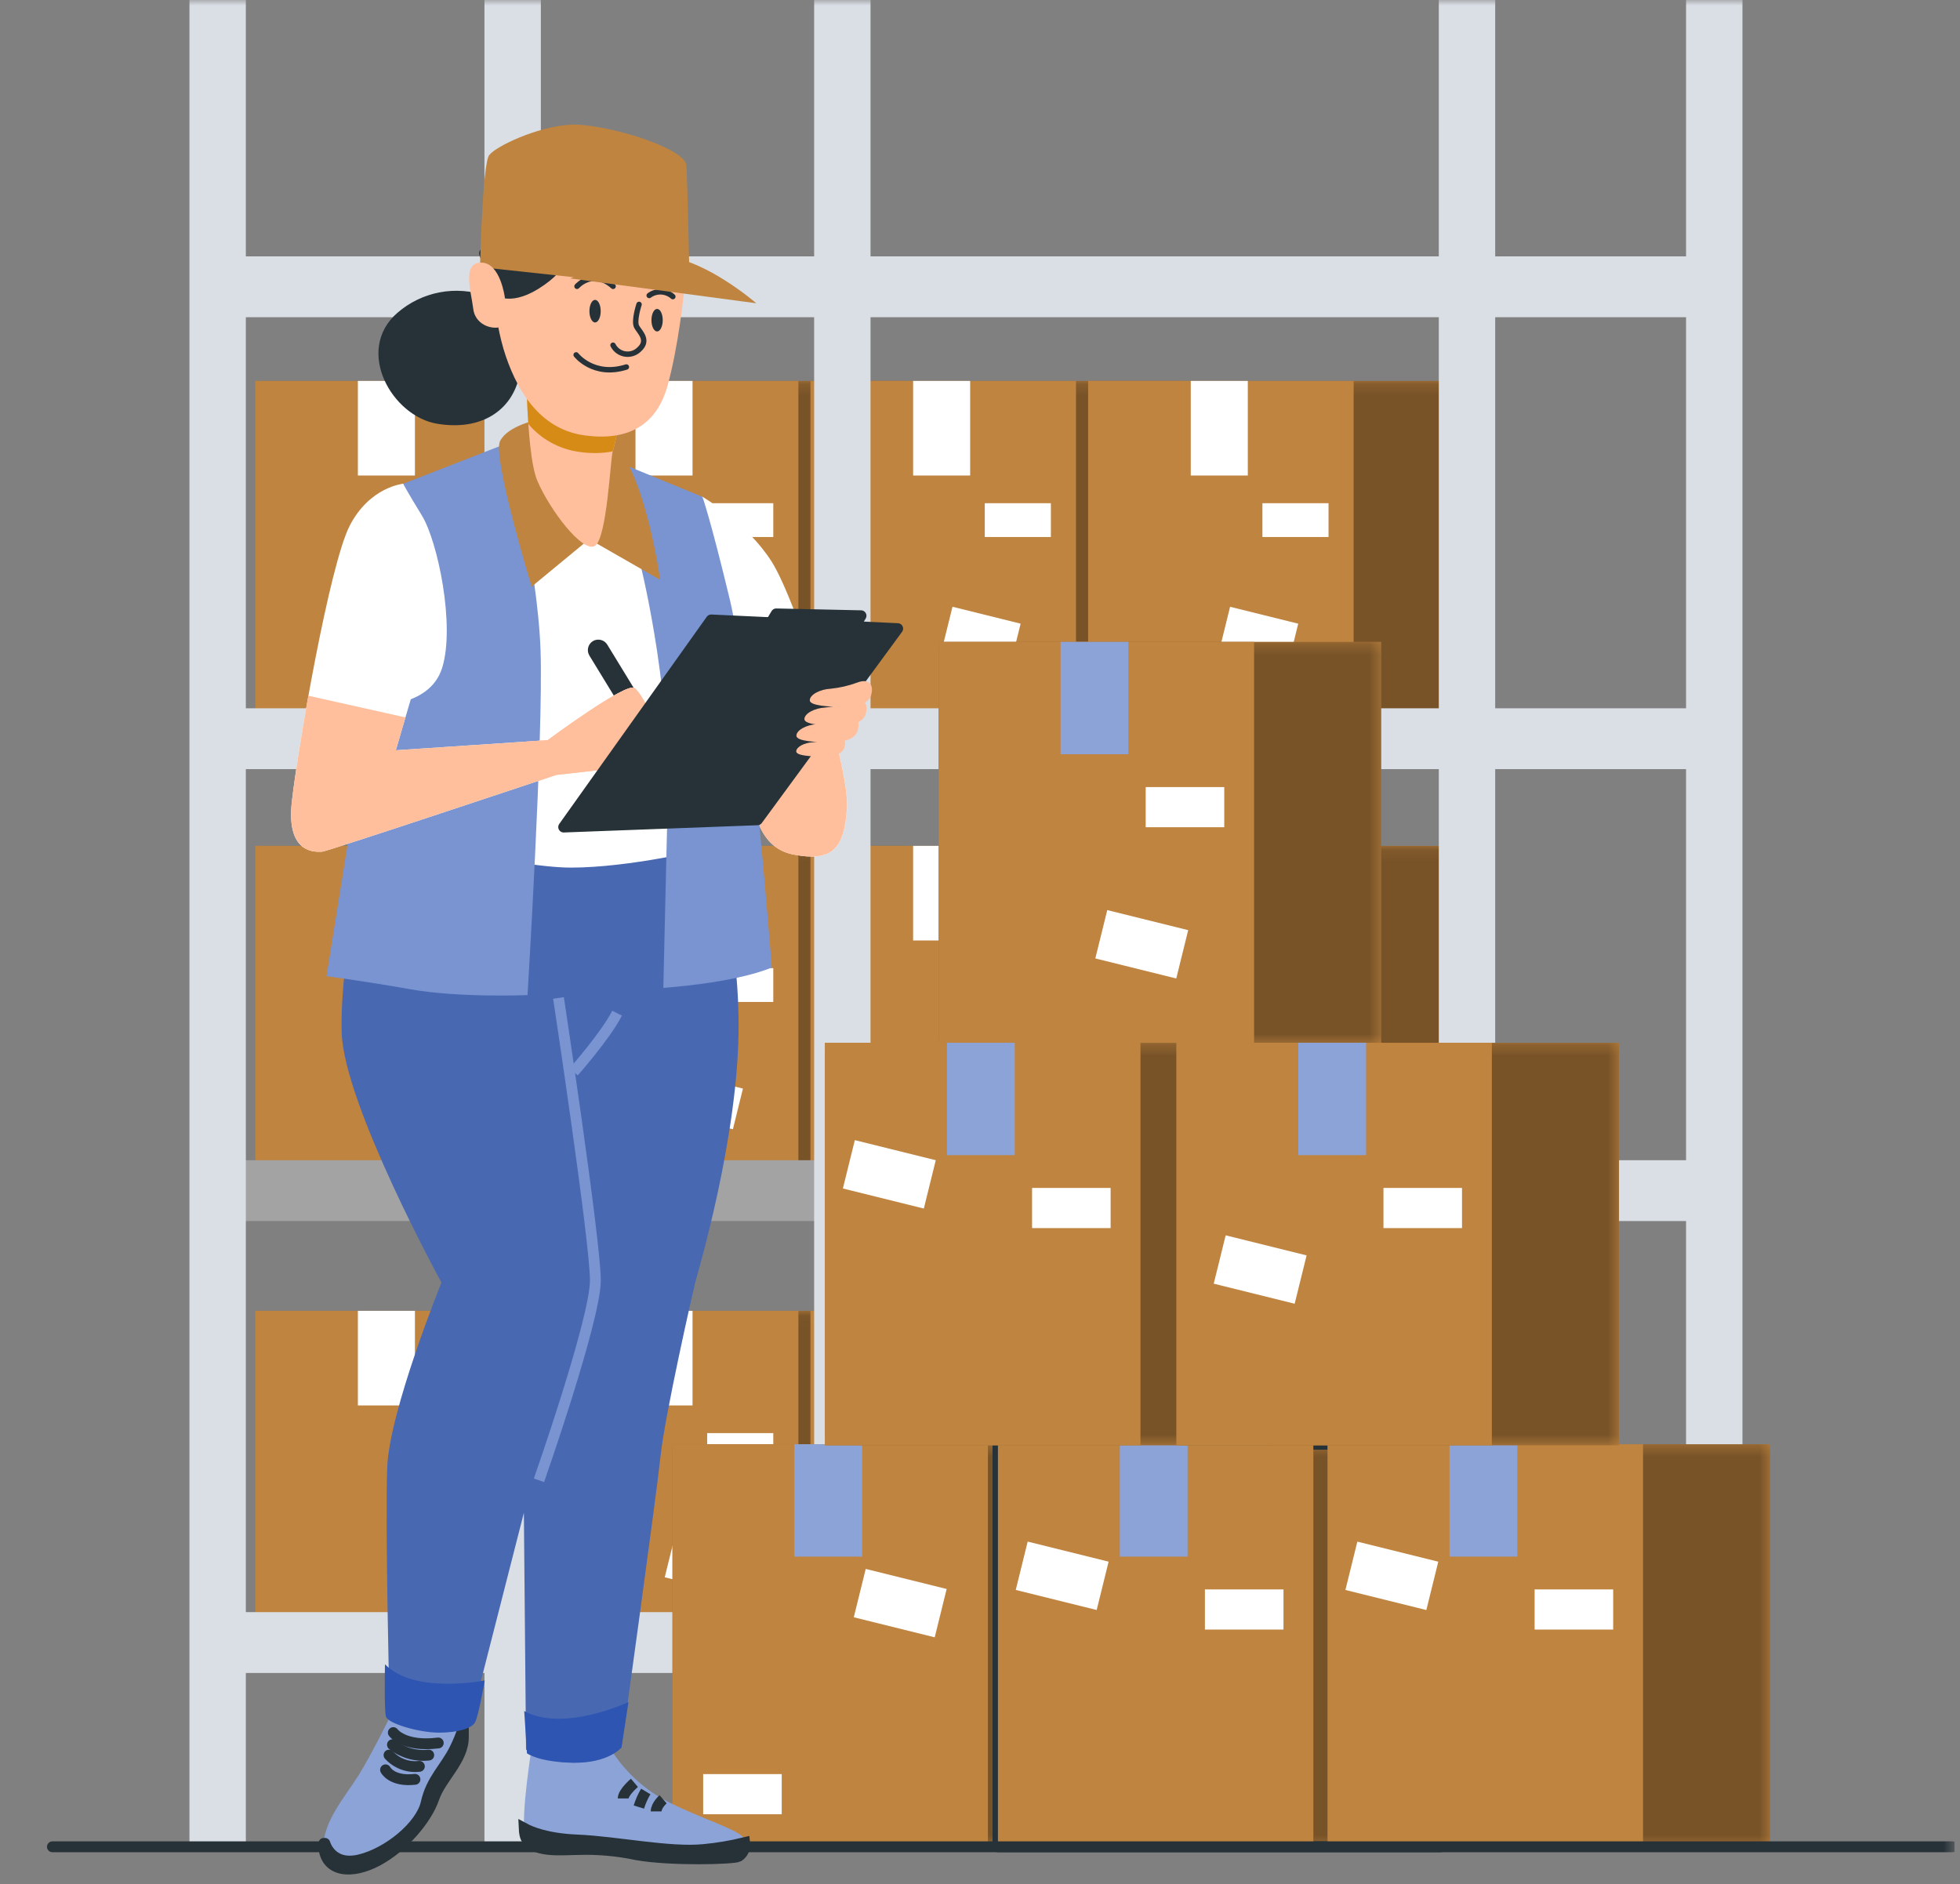 <?xml version="1.0" encoding="UTF-8"?> <svg xmlns="http://www.w3.org/2000/svg" width="181" height="174" viewBox="0 0 181 174" fill="none"><rect x="0" y="0" width="181" height="174" fill="#808080" stroke="none"/><g clip-path="url(#clip0_777_14063)"><mask id="mask0_777_14063" style="mask-type:luminance" maskUnits="userSpaceOnUse" x="0" y="0" width="181" height="174"><path d="M180.5 0H0.5V174H180.5V0Z" fill="white"></path></mask><g mask="url(#mask0_777_14063)"><path d="M57.977 35.176H23.574V66.471H57.977V35.176Z" fill="#BF8440"></path><mask id="mask1_777_14063" style="mask-type:luminance" maskUnits="userSpaceOnUse" x="23" y="35" width="35" height="32"><path d="M57.977 35.176H23.574V66.471H57.977V35.176Z" fill="white"></path></mask><g mask="url(#mask1_777_14063)"><path opacity="0.37" d="M57.977 35.176H23.574V66.471H57.977V35.176Z" fill="black"></path></g><path d="M48.091 35.176H23.574V66.471H48.091V35.176Z" fill="#BF8440"></path><path d="M38.317 35.176H33.049V43.911H38.317V35.176Z" fill="white"></path><path d="M45.771 46.468H39.666V49.59H45.771V46.468Z" fill="white"></path><path d="M42.973 57.587L36.682 56.027L35.754 59.782L42.046 61.342L42.973 57.587Z" fill="white"></path><path d="M83.616 35.176H49.213V66.471H83.616V35.176Z" fill="#BF8440"></path><mask id="mask2_777_14063" style="mask-type:luminance" maskUnits="userSpaceOnUse" x="49" y="35" width="35" height="32"><path d="M83.616 35.176H49.213V66.471H83.616V35.176Z" fill="white"></path></mask><g mask="url(#mask2_777_14063)"><path opacity="0.37" d="M83.616 35.176H49.213V66.471H83.616V35.176Z" fill="black"></path></g><path d="M73.729 35.176H49.213V66.471H73.729V35.176Z" fill="#BF8440"></path><path d="M63.953 35.176H58.685V43.911H63.953V35.176Z" fill="white"></path><path d="M71.41 46.468H65.305V49.59H71.41V46.468Z" fill="white"></path><path d="M68.614 57.589L62.322 56.029L61.395 59.784L67.686 61.344L68.614 57.589Z" fill="white"></path><path d="M109.253 35.176H74.85V66.471H109.253V35.176Z" fill="#BF8440"></path><mask id="mask3_777_14063" style="mask-type:luminance" maskUnits="userSpaceOnUse" x="74" y="35" width="36" height="32"><path d="M109.253 35.176H74.85V66.471H109.253V35.176Z" fill="white"></path></mask><g mask="url(#mask3_777_14063)"><path opacity="0.37" d="M109.253 35.176H74.85V66.471H109.253V35.176Z" fill="black"></path></g><path d="M99.366 35.176H74.85V66.471H99.366V35.176Z" fill="#BF8440"></path><path d="M89.592 35.176H84.324V43.911H89.592V35.176Z" fill="white"></path><path d="M97.046 46.468H90.941V49.59H97.046V46.468Z" fill="white"></path><path d="M94.251 57.591L87.959 56.031L87.031 59.786L93.323 61.346L94.251 57.591Z" fill="white"></path><path d="M134.891 35.176H100.488V66.471H134.891V35.176Z" fill="#BF8440"></path><mask id="mask4_777_14063" style="mask-type:luminance" maskUnits="userSpaceOnUse" x="100" y="35" width="35" height="32"><path d="M134.891 35.176H100.488V66.471H134.891V35.176Z" fill="white"></path></mask><g mask="url(#mask4_777_14063)"><path opacity="0.37" d="M134.891 35.176H100.488V66.471H134.891V35.176Z" fill="black"></path></g><path d="M125.004 35.176H100.488V66.471H125.004V35.176Z" fill="#BF8440"></path><path d="M115.231 35.176H109.963V43.911H115.231V35.176Z" fill="white"></path><path d="M122.685 46.468H116.58V49.59H122.685V46.468Z" fill="white"></path><path d="M119.887 57.593L113.595 56.033L112.668 59.788L118.96 61.348L119.887 57.593Z" fill="white"></path><path d="M57.977 78.111H23.574V109.407H57.977V78.111Z" fill="#BF8440"></path><mask id="mask5_777_14063" style="mask-type:luminance" maskUnits="userSpaceOnUse" x="23" y="78" width="35" height="32"><path d="M57.977 78.111H23.574V109.407H57.977V78.111Z" fill="white"></path></mask><g mask="url(#mask5_777_14063)"><path opacity="0.37" d="M57.977 78.111H23.574V109.407H57.977V78.111Z" fill="black"></path></g><path d="M48.091 78.111H23.574V109.407H48.091V78.111Z" fill="#BF8440"></path><path d="M38.317 78.111H33.049V86.847H38.317V78.111Z" fill="white"></path><path d="M45.771 89.403H39.666V92.525H45.771V89.403Z" fill="white"></path><path d="M42.973 100.523L36.682 98.963L35.754 102.718L42.046 104.278L42.973 100.523Z" fill="white"></path><path d="M83.616 78.111H49.213V109.407H83.616V78.111Z" fill="#BF8440"></path><mask id="mask6_777_14063" style="mask-type:luminance" maskUnits="userSpaceOnUse" x="49" y="78" width="35" height="32"><path d="M83.616 78.111H49.213V109.407H83.616V78.111Z" fill="white"></path></mask><g mask="url(#mask6_777_14063)"><path opacity="0.37" d="M83.616 78.111H49.213V109.407H83.616V78.111Z" fill="black"></path></g><path d="M73.729 78.111H49.213V109.407H73.729V78.111Z" fill="#BF8440"></path><path d="M63.953 78.111H58.685V86.847H63.953V78.111Z" fill="white"></path><path d="M71.41 89.403H65.305V92.525H71.41V89.403Z" fill="white"></path><path d="M68.608 100.524L62.316 98.964L61.389 102.719L67.681 104.279L68.608 100.524Z" fill="white"></path><path d="M109.253 78.111H74.85V109.407H109.253V78.111Z" fill="#BF8440"></path><mask id="mask7_777_14063" style="mask-type:luminance" maskUnits="userSpaceOnUse" x="74" y="78" width="36" height="32"><path d="M109.253 78.111H74.85V109.407H109.253V78.111Z" fill="white"></path></mask><g mask="url(#mask7_777_14063)"><path opacity="0.37" d="M109.253 78.111H74.85V109.407H109.253V78.111Z" fill="black"></path></g><path d="M99.366 78.111H74.85V109.407H99.366V78.111Z" fill="#BF8440"></path><path d="M89.592 78.111H84.324V86.847H89.592V78.111Z" fill="white"></path><path d="M97.046 89.403H90.941V92.525H97.046V89.403Z" fill="white"></path><path d="M94.249 100.526L87.957 98.966L87.029 102.721L93.321 104.281L94.249 100.526Z" fill="white"></path><path d="M134.891 78.111H100.488V109.407H134.891V78.111Z" fill="#BF8440"></path><mask id="mask8_777_14063" style="mask-type:luminance" maskUnits="userSpaceOnUse" x="100" y="78" width="35" height="32"><path d="M134.891 78.111H100.488V109.407H134.891V78.111Z" fill="white"></path></mask><g mask="url(#mask8_777_14063)"><path opacity="0.37" d="M134.891 78.111H100.488V109.407H134.891V78.111Z" fill="black"></path></g><path d="M125.004 78.111H100.488V109.407H125.004V78.111Z" fill="#BF8440"></path><path d="M115.231 78.111H109.963V86.847H115.231V78.111Z" fill="white"></path><path d="M122.685 89.403H116.58V92.525H122.685V89.403Z" fill="white"></path><path d="M119.886 100.528L113.594 98.968L112.666 102.723L118.958 104.283L119.886 100.528Z" fill="white"></path><path d="M57.977 121.048H23.574V152.343H57.977V121.048Z" fill="#BF8440"></path><mask id="mask9_777_14063" style="mask-type:luminance" maskUnits="userSpaceOnUse" x="23" y="121" width="35" height="32"><path d="M57.977 121.048H23.574V152.343H57.977V121.048Z" fill="white"></path></mask><g mask="url(#mask9_777_14063)"><path opacity="0.37" d="M57.977 121.048H23.574V152.343H57.977V121.048Z" fill="black"></path></g><path d="M48.091 121.048H23.574V152.343H48.091V121.048Z" fill="#BF8440"></path><path d="M38.317 121.048H33.049V129.784H38.317V121.048Z" fill="white"></path><path d="M45.771 132.34H39.666V135.462H45.771V132.34Z" fill="white"></path><path d="M42.972 143.457L36.68 141.897L35.752 145.652L42.044 147.212L42.972 143.457Z" fill="white"></path><path d="M83.616 121.048H49.213V152.343H83.616V121.048Z" fill="#BF8440"></path><mask id="mask10_777_14063" style="mask-type:luminance" maskUnits="userSpaceOnUse" x="49" y="121" width="35" height="32"><path d="M83.616 121.048H49.213V152.343H83.616V121.048Z" fill="white"></path></mask><g mask="url(#mask10_777_14063)"><path opacity="0.37" d="M83.616 121.048H49.213V152.343H83.616V121.048Z" fill="black"></path></g><path d="M73.729 121.048H49.213V152.343H73.729V121.048Z" fill="#BF8440"></path><path d="M63.953 121.048H58.685V129.784H63.953V121.048Z" fill="white"></path><path d="M71.41 132.34H65.305V135.462H71.41V132.34Z" fill="white"></path><path d="M68.606 143.459L62.314 141.899L61.387 145.654L67.678 147.214L68.606 143.459Z" fill="white"></path><path d="M109.253 121.048H74.85V152.343H109.253V121.048Z" fill="#BF8440"></path><mask id="mask11_777_14063" style="mask-type:luminance" maskUnits="userSpaceOnUse" x="74" y="121" width="36" height="32"><path d="M109.253 121.048H74.85V152.343H109.253V121.048Z" fill="white"></path></mask><g mask="url(#mask11_777_14063)"><path opacity="0.37" d="M109.253 121.048H74.85V152.343H109.253V121.048Z" fill="black"></path></g><path d="M99.366 121.048H74.85V152.343H99.366V121.048Z" fill="#BF8440"></path><path d="M89.592 121.048H84.324V129.784H89.592V121.048Z" fill="white"></path><path d="M97.046 132.34H90.941V135.462H97.046V132.34Z" fill="white"></path><path d="M94.243 143.461L87.951 141.901L87.023 145.656L93.315 147.216L94.243 143.461Z" fill="white"></path><path d="M134.891 121.048H100.488V152.343H134.891V121.048Z" fill="#BF8440"></path><mask id="mask12_777_14063" style="mask-type:luminance" maskUnits="userSpaceOnUse" x="100" y="121" width="35" height="32"><path d="M134.891 121.048H100.488V152.343H134.891V121.048Z" fill="white"></path></mask><g mask="url(#mask12_777_14063)"><path opacity="0.37" d="M134.891 121.048H100.488V152.343H134.891V121.048Z" fill="black"></path></g><path d="M125.004 121.048H100.488V152.343H125.004V121.048Z" fill="#BF8440"></path><path d="M115.231 121.048H109.963V129.784H115.231V121.048Z" fill="white"></path><path d="M122.685 132.34H116.58V135.462H122.685V132.34Z" fill="white"></path><path d="M119.884 143.463L113.592 141.903L112.664 145.658L118.956 147.218L119.884 143.463Z" fill="white"></path><path d="M138.076 23.675H17.896V29.293H138.076V23.675Z" fill="#DADEE5"></path><path d="M138.076 65.407H17.896V71.025H138.076V65.407Z" fill="#DADEE5"></path><path d="M138.076 107.14H17.896V112.757H138.076V107.14Z" fill="#A3A3A3"></path><path d="M138.076 148.872H17.896V154.49H138.076V148.872Z" fill="#DADEE5"></path><path d="M160.911 0H155.703V170.541H160.911V0Z" fill="#DADEE5"></path><path d="M49.946 0H44.738V170.541H49.946V0Z" fill="#DADEE5"></path><path d="M159.707 23.675H135.271V29.293H159.707V23.675Z" fill="#DADEE5"></path><path d="M159.707 65.407H135.271V71.025H159.707V65.407Z" fill="#DADEE5"></path><path d="M159.707 107.14H135.271V112.757H159.707V107.14Z" fill="#DADEE5"></path><path d="M159.707 148.872H135.271V154.49H159.707V148.872Z" fill="#757575"></path><path d="M22.704 0H17.496V170.541H22.704V0Z" fill="#DADEE5"></path><path d="M80.391 0H75.184V170.541H80.391V0Z" fill="#DADEE5"></path><path d="M138.077 0H132.869V170.541H138.077V0Z" fill="#DADEE5"></path><path d="M127.552 59.273H86.684V96.446H127.552V59.273Z" fill="#BF8440"></path><mask id="mask13_777_14063" style="mask-type:luminance" maskUnits="userSpaceOnUse" x="86" y="59" width="42" height="38"><path d="M127.552 59.273H86.684V96.446H127.552V59.273Z" fill="white"></path></mask><g mask="url(#mask13_777_14063)"><path opacity="0.37" d="M127.552 59.273H86.684V96.446H127.552V59.273Z" fill="black"></path></g><path d="M115.811 59.273H86.684V96.446H115.811V59.273Z" fill="#BF8440"></path><path d="M104.198 59.273H97.941V69.649H104.198V59.273Z" fill="#8CA3D8"></path><path d="M113.056 72.683H105.801V76.39H113.056V72.683Z" fill="white"></path><path d="M109.726 85.895L102.252 84.042L101.15 88.506L108.624 90.359L109.726 85.895Z" fill="white"></path><path d="M102.973 133.367H62.103V170.541H102.973V133.367Z" fill="#BF8440"></path><mask id="mask14_777_14063" style="mask-type:luminance" maskUnits="userSpaceOnUse" x="62" y="133" width="41" height="38"><path d="M102.973 133.367H62.103V170.541H102.973V133.367Z" fill="white"></path></mask><g mask="url(#mask14_777_14063)"><path opacity="0.37" d="M102.973 133.367H62.103V170.541H102.973V133.367Z" fill="black"></path></g><path d="M91.231 133.367H62.103V170.541H91.231V133.367Z" fill="#BF8440"></path><path d="M79.617 133.367H73.359V143.744H79.617V133.367Z" fill="#8CA3D8"></path><path d="M72.19 163.828H64.936V167.536H72.19V163.828Z" fill="white"></path><path d="M87.421 146.734L79.947 144.882L78.844 149.346L86.318 151.198L87.421 146.734Z" fill="white"></path><path d="M133.025 133.367H92.156V170.541H133.025V133.367Z" fill="#BF8440"></path><mask id="mask15_777_14063" style="mask-type:luminance" maskUnits="userSpaceOnUse" x="92" y="133" width="42" height="38"><path d="M133.025 133.367H92.156V170.541H133.025V133.367Z" fill="white"></path></mask><g mask="url(#mask15_777_14063)"><path opacity="0.37" d="M133.025 133.367H92.156V170.541H133.025V133.367Z" fill="black"></path></g><path d="M133.025 133.367H92.156V170.541H133.025V133.367Z" stroke="#263238" stroke-linecap="round" stroke-linejoin="round"></path><path d="M121.284 133.367H92.156V170.541H121.284V133.367Z" fill="#BF8440"></path><path d="M109.67 133.367H103.412V143.744H109.67V133.367Z" fill="#8CA3D8"></path><path d="M118.526 146.774H111.271V150.481H118.526V146.774Z" fill="white"></path><path d="M102.377 144.211L94.904 142.358L93.801 146.822L101.275 148.675L102.377 144.211Z" fill="white"></path><path d="M163.471 133.367H122.602V170.541H163.471V133.367Z" fill="#BF8440"></path><mask id="mask16_777_14063" style="mask-type:luminance" maskUnits="userSpaceOnUse" x="122" y="133" width="42" height="38"><path d="M163.471 133.367H122.602V170.541H163.471V133.367Z" fill="white"></path></mask><g mask="url(#mask16_777_14063)"><path opacity="0.37" d="M163.471 133.367H122.602V170.541H163.471V133.367Z" fill="black"></path></g><path d="M151.729 133.367H122.602V170.541H151.729V133.367Z" fill="#BF8440"></path><path d="M140.116 133.367H133.859V143.744H140.116V133.367Z" fill="#8CA3D8"></path><path d="M148.972 146.774H141.717V150.481H148.972V146.774Z" fill="white"></path><path d="M132.821 144.214L125.347 142.361L124.244 146.825L131.718 148.678L132.821 144.214Z" fill="white"></path><path d="M117.06 96.294H76.191V133.468H117.06V96.294Z" fill="#BF8440"></path><mask id="mask17_777_14063" style="mask-type:luminance" maskUnits="userSpaceOnUse" x="76" y="96" width="42" height="38"><path d="M117.06 96.294H76.191V133.468H117.06V96.294Z" fill="white"></path></mask><g mask="url(#mask17_777_14063)"><path opacity="0.37" d="M117.06 96.294H76.191V133.468H117.06V96.294Z" fill="black"></path></g><path d="M105.319 96.294H76.191V133.468H105.319V96.294Z" fill="#BF8440"></path><path d="M93.707 96.294H87.449V106.671H93.707V96.294Z" fill="#8CA3D8"></path><path d="M102.563 109.7H95.309V113.408H102.563V109.7Z" fill="white"></path><path d="M86.415 107.139L78.941 105.286L77.838 109.75L85.312 111.603L86.415 107.139Z" fill="white"></path><path d="M149.51 96.294H108.641V133.468H149.51V96.294Z" fill="#BF8440"></path><mask id="mask18_777_14063" style="mask-type:luminance" maskUnits="userSpaceOnUse" x="108" y="96" width="42" height="38"><path d="M149.51 96.294H108.641V133.468H149.51V96.294Z" fill="white"></path></mask><g mask="url(#mask18_777_14063)"><path opacity="0.37" d="M149.51 96.294H108.641V133.468H149.51V96.294Z" fill="black"></path></g><path d="M137.768 96.294H108.641V133.468H137.768V96.294Z" fill="#BF8440"></path><path d="M126.153 96.294H119.896V106.671H126.153V96.294Z" fill="#8CA3D8"></path><path d="M135.012 109.7H127.758V113.408H135.012V109.7Z" fill="white"></path><path d="M120.661 115.929L113.187 114.076L112.084 118.54L119.558 120.393L120.661 115.929Z" fill="white"></path><path d="M4.838 170.541H180.299" stroke="#263238" stroke-linecap="round" stroke-linejoin="round"></path><path d="M36.004 158.555C36.004 158.555 34.325 161.994 33.127 163.916C31.93 165.838 29.694 168.394 29.922 170.633C30.151 172.872 32.478 173.113 34.87 171.837C37.261 170.561 39.425 167.997 40.078 166.079C40.731 164.161 42.794 162.56 42.794 160.401C42.794 158.242 42.633 157.993 41.832 157.76C41.031 157.528 36.801 157.195 36.004 158.555Z" fill="#8CA3D8"></path><path d="M42.791 160.397C42.791 160.076 42.791 159.807 42.791 159.566C42.572 160.235 42.304 160.887 41.99 161.516C41.112 163.274 39.834 164.325 39.358 166.472C38.881 168.619 35.844 171.111 33.209 171.745C30.573 172.379 30.004 170.224 30.004 170.224H29.908C29.898 170.358 29.898 170.492 29.908 170.625C30.148 172.864 32.463 173.105 34.855 171.829C37.246 170.553 39.41 167.989 40.063 166.071C40.716 164.153 42.791 162.556 42.791 160.397Z" fill="#263238" stroke="#263238" stroke-linecap="round" stroke-linejoin="round"></path><path d="M36.32 159.995C36.32 159.995 37.278 161.355 40.474 160.954" stroke="#263238" stroke-linecap="round" stroke-linejoin="round"></path><path d="M36.24 161.115C37.189 161.863 38.393 162.207 39.593 162.074" stroke="#263238" stroke-linecap="round" stroke-linejoin="round"></path><path d="M35.924 162.074C36.276 162.457 36.714 162.75 37.202 162.931C37.689 163.111 38.212 163.174 38.728 163.113" stroke="#263238" stroke-linecap="round" stroke-linejoin="round"></path><path d="M35.603 163.434C35.603 163.434 36.16 164.554 38.32 164.313" stroke="#263238" stroke-linecap="round" stroke-linejoin="round"></path><path d="M56.443 161.597C57.644 163.492 59.296 165.058 61.25 166.156C64.363 167.833 68.353 168.964 68.674 169.767C68.807 170.058 68.832 170.386 68.745 170.694C68.657 171.002 68.463 171.268 68.197 171.444C67.796 171.685 61.887 171.846 58.775 171.284C57.016 170.91 55.219 170.75 53.423 170.806C51.989 170.806 48.872 171.208 48.475 169.446C48.079 167.684 49.112 161.288 49.112 161.288C49.112 161.288 53.807 162.636 56.443 161.597Z" fill="#8CA3D8"></path><path d="M68.2 171.432C68.406 171.296 68.57 171.104 68.672 170.878C68.775 170.652 68.811 170.402 68.777 170.156C67.536 170.461 66.275 170.674 65.003 170.794C61.798 171.111 57.019 170.072 53.27 169.911C50.51 169.795 49.007 169.161 48.402 168.832C48.41 169.035 48.435 169.236 48.478 169.434C48.879 171.192 51.992 170.794 53.426 170.794C55.222 170.738 57.019 170.898 58.778 171.272C61.87 171.834 67.799 171.673 68.2 171.432Z" fill="#263238" stroke="#263238" stroke-miterlimit="10"></path><path d="M58.586 164.635C58.586 164.635 57.549 165.514 57.549 166.075" stroke="#263238" stroke-miterlimit="10"></path><path d="M59.635 165.433C59.365 165.885 59.151 166.369 58.998 166.873" stroke="#263238" stroke-miterlimit="10"></path><path d="M61.235 166.155C61.235 166.155 60.594 166.713 60.594 167.275" stroke="#263238" stroke-miterlimit="10"></path><path d="M33.893 76.643C33.893 76.643 31.345 88.746 31.553 95.367C31.761 101.988 40.767 118.44 40.767 118.44C40.767 118.44 35.96 130.277 35.759 135.494C35.559 140.71 35.968 157.508 35.968 157.508C35.968 157.508 37.971 158.671 39.785 158.671C41.6 158.671 43.767 157.756 43.767 157.756L48.378 139.699L48.578 161.569C49.912 162.36 51.435 162.776 52.985 162.772C54.562 162.763 56.099 162.273 57.392 161.368C57.392 161.368 60.596 138.295 60.997 134.483C61.398 130.671 64.001 119.234 64.202 118.432C64.402 117.629 68.208 104.989 68.208 94.757C68.208 84.524 65.271 78.373 65.271 78.373C65.271 78.373 54.98 76.106 47.369 75.905C42.864 75.777 38.356 76.024 33.893 76.643Z" fill="#4968B2"></path><path d="M49.773 136.698C49.773 136.698 54.981 121.851 54.981 118.239C54.981 114.628 51.576 92.156 51.576 92.156" stroke="#7994D1" stroke-miterlimit="10"></path><path d="M52.978 98.978C52.978 98.978 55.983 95.567 56.984 93.561" stroke="#7994D1" stroke-miterlimit="10"></path><path d="M64.871 45.877C64.871 45.877 69.009 48.285 71.281 51.897C73.552 55.508 78.491 70.757 78.223 74.637C77.955 78.517 76.757 79.585 73.284 78.914C69.811 78.244 69.546 74.368 68.745 71.158C67.944 67.948 63.669 47.615 63.669 47.615L63.537 45.745L64.871 45.877Z" fill="white"></path><path d="M78.215 74.637C78.351 72.658 77.137 67.735 75.611 62.899L67.162 64.083C67.871 67.37 68.48 70.134 68.736 71.158C69.538 74.368 69.802 78.248 73.275 78.914C76.748 79.58 77.958 78.513 78.215 74.637Z" fill="#FFBF9D"></path><path d="M37.231 44.674C37.231 44.674 34.026 45.344 33.225 50.962C32.424 56.58 34.294 65.809 34.294 65.809L33.894 76.644C33.894 76.644 47.246 80.119 52.722 80.119C58.198 80.119 65.273 78.381 65.273 78.381C65.273 78.381 62.336 51.363 61.799 49.088C61.263 46.813 58.863 44.542 56.86 43.069C54.857 41.596 49.773 41.733 46.845 42.535C43.917 43.338 39.759 44.943 39.759 44.943L37.231 44.674Z" fill="white"></path><path d="M46.845 40.93C46.845 40.93 49.649 52.298 49.918 60.054C50.186 67.811 48.716 91.891 48.716 91.891C48.716 91.891 42.439 92.156 37.9 91.354C33.361 90.551 30.152 90.15 30.152 90.15L34.158 65.138C34.158 65.138 39.634 65.54 40.836 61.66C42.038 57.779 40.436 50.023 38.965 47.615C37.495 45.207 37.231 44.674 37.231 44.674L46.845 40.93Z" fill="#7994D1"></path><path d="M58.987 51.495C58.987 51.495 61.928 62.731 61.659 73.967C61.391 85.202 61.259 91.221 61.259 91.221C61.259 91.221 67.668 90.82 71.273 89.347C71.273 89.347 69.27 63.132 67.4 55.376C65.529 47.619 64.864 45.877 64.864 45.877L57.385 42.8L58.987 51.495Z" fill="#7994D1"></path><path d="M49.722 38.747C49.722 38.747 46.917 39.269 46.18 40.73C45.443 42.19 49.097 54.172 49.097 54.172L54.409 49.79L60.966 53.546C60.966 53.546 59.717 44.474 57.008 41.344C54.3 38.214 49.722 38.747 49.722 38.747Z" fill="#BF8440"></path><path d="M48.571 31.131C48.571 31.131 48.467 41.668 49.612 44.373C50.758 47.078 53.779 51.046 54.92 50.42C56.062 49.794 56.378 42.182 56.587 41.66C56.795 41.139 57.628 36.845 57.628 36.845C57.628 36.845 50.137 34.782 48.571 31.131Z" fill="#FFBF9D"></path><path d="M48.571 31.131C48.571 31.131 48.527 35.36 48.788 39.156C49.989 40.57 51.67 41.488 53.507 41.733C54.529 41.886 55.57 41.871 56.587 41.688C56.587 41.688 56.587 41.668 56.587 41.664C56.795 41.143 57.629 36.849 57.629 36.849C57.629 36.849 50.138 34.782 48.571 31.131Z" fill="#D68B17"></path><path d="M60.292 67.377L59.49 67.863L54.856 60.279C54.791 60.173 54.771 60.046 54.8 59.925C54.828 59.804 54.903 59.699 55.008 59.633C55.114 59.569 55.242 59.55 55.362 59.579C55.483 59.608 55.587 59.684 55.653 59.789L60.292 67.377Z" fill="white" stroke="#263238" stroke-linecap="round" stroke-linejoin="round"></path><path d="M37.23 44.674C37.23 44.674 34.149 44.943 32.29 48.554C30.431 52.166 27.483 69.151 26.946 74.099C26.41 79.047 29.342 78.65 29.742 78.65C30.143 78.65 51.375 71.559 51.375 71.559L58.585 70.757C58.585 70.757 57.784 71.427 58.453 71.427C59.122 71.427 60.456 70.087 60.989 69.284C61.522 68.481 59.387 64.067 58.585 63.534C57.784 63 50.573 68.349 50.573 68.349L36.553 69.284L40.158 56.981" fill="white"></path><path d="M58.587 63.533C57.786 63 50.575 68.349 50.575 68.349L36.554 69.284L37.443 66.25L28.474 64.244C27.741 68.349 27.16 72.157 26.94 74.099C26.415 79.051 29.343 78.649 29.744 78.649C30.145 78.649 51.376 71.559 51.376 71.559L58.587 70.756C58.587 70.756 57.786 71.427 58.455 71.427C59.124 71.427 60.458 70.086 60.99 69.284C61.523 68.481 59.388 64.067 58.587 63.533Z" fill="#FFBF9D"></path><path d="M58.587 63.533C57.785 63 50.575 68.349 50.575 68.349L48.528 68.485C48.519 69.782 48.839 71.061 49.457 72.201L51.376 71.559L58.587 70.756C58.587 70.756 57.785 71.427 58.454 71.427C59.123 71.427 60.457 70.086 60.99 69.284C61.523 68.481 59.388 64.067 58.587 63.533Z" fill="#FFBF9D"></path><path d="M65.673 57.246L52.053 76.375L69.947 75.705L82.899 58.049L65.673 57.246Z" fill="#263238" stroke="#263238" stroke-linecap="round" stroke-linejoin="round"></path><path d="M71.682 56.688L70.641 58.429L78.472 58.602L79.514 56.86L71.682 56.688Z" fill="#263238" stroke="#263238" stroke-linecap="round" stroke-linejoin="round"></path><path d="M76.976 68.104C76.361 68.329 75.721 68.477 75.07 68.545C74.268 68.581 73.531 68.983 73.531 69.388C73.531 69.793 74.957 69.865 75.987 69.865C77.016 69.865 77.818 69.645 77.99 68.983C78.162 68.32 77.93 67.734 76.976 68.104Z" fill="#FFBF9D"></path><path d="M77.899 66.311C77.124 66.593 76.317 66.781 75.496 66.868C74.474 66.917 73.545 67.426 73.545 67.94C73.545 68.454 75.356 68.546 76.657 68.546C77.96 68.546 78.981 68.265 79.213 67.426C79.446 66.588 79.109 65.845 77.899 66.311Z" fill="#FFBF9D"></path><path d="M78.64 64.778C77.865 65.062 77.057 65.249 76.236 65.335C75.215 65.383 74.285 65.893 74.285 66.407C74.285 66.92 76.096 67.013 77.398 67.013C78.7 67.013 79.721 66.732 79.954 65.893C80.186 65.055 79.846 64.312 78.64 64.778Z" fill="#FFBF9D"></path><path d="M79.14 63.04C78.365 63.325 77.557 63.512 76.736 63.598C75.711 63.646 74.781 64.16 74.781 64.669C74.781 65.179 76.596 65.275 77.898 65.275C79.2 65.275 80.221 64.995 80.454 64.16C80.686 63.325 80.35 62.575 79.14 63.04Z" fill="#FFBF9D"></path><path d="M35.551 153.688C35.551 153.688 35.471 157.845 35.635 158.503C35.799 159.161 38.703 160 40.53 160C42.357 160 43.515 159.598 43.847 159.085C44.18 158.571 44.761 155.18 44.761 155.18C44.761 155.18 38.291 156.496 35.551 153.688Z" fill="#2D55B1"></path><path d="M44.746 27.796C43.447 27.338 42.05 27.232 40.696 27.488C39.343 27.745 38.081 28.355 37.039 29.256C33.393 32.382 36.638 38.016 40.476 38.642C44.314 39.268 46.829 37.495 47.454 34.678C48.079 31.861 47.038 27.688 44.746 27.796Z" fill="#263238" stroke="#263238" stroke-linecap="round" stroke-linejoin="round"></path><path d="M63.178 26.857C63.178 26.857 62.657 32.074 61.615 35.721C60.574 39.369 57.87 40.729 54.004 40.208C50.138 39.686 47.963 36.556 46.713 32.904C45.463 29.253 45.367 24.249 45.367 24.249L63.178 26.857Z" fill="#FFBF9D"></path><path d="M45.892 26.753C45.892 26.753 47.142 27.901 49.954 25.918C52.766 23.936 51.412 22.997 51.412 22.997L44.746 23.398L45.892 26.753Z" fill="#263238" stroke="#263238" stroke-linecap="round" stroke-linejoin="round"></path><path d="M59.015 28.109C59.015 28.109 58.494 29.674 58.806 30.196C59.119 30.718 59.952 31.444 59.015 32.279C58.845 32.445 58.639 32.568 58.412 32.639C58.186 32.711 57.946 32.727 57.712 32.688C57.477 32.649 57.256 32.556 57.065 32.415C56.873 32.274 56.718 32.09 56.611 31.877" stroke="#263238" stroke-width="0.5" stroke-linecap="round" stroke-linejoin="round"></path><path d="M53.205 32.772C53.205 32.772 54.807 34.854 57.844 33.891" stroke="#263238" stroke-width="0.5" stroke-linecap="round" stroke-linejoin="round"></path><path d="M55.473 28.735C55.473 29.308 55.241 29.778 54.952 29.778C54.664 29.778 54.432 29.308 54.432 28.735C54.432 28.161 54.664 27.691 54.952 27.691C55.241 27.691 55.473 28.157 55.473 28.735Z" fill="#263238"></path><path d="M61.202 29.57C61.202 30.143 60.965 30.609 60.681 30.609C60.397 30.609 60.16 30.143 60.16 29.57C60.16 28.996 60.393 28.526 60.681 28.526C60.969 28.526 61.202 28.992 61.202 29.57Z" fill="#263238"></path><path d="M53.285 26.44C53.285 26.44 54.743 24.771 56.618 26.44" stroke="#263238" stroke-width="0.5" stroke-linecap="round" stroke-linejoin="round"></path><path d="M59.951 27.287C60.272 27.05 60.664 26.931 61.061 26.95C61.459 26.969 61.838 27.125 62.135 27.391" stroke="#263238" stroke-width="0.5" stroke-linecap="round" stroke-linejoin="round"></path><path d="M44.328 24.666L63.697 26.752C63.697 26.752 63.489 16.945 63.385 15.276C63.28 13.607 55.577 11.312 52.568 11.52C49.56 11.729 45.798 13.502 45.173 14.329C44.548 15.156 44.328 24.666 44.328 24.666Z" fill="#BF8440"></path><path d="M52.66 25.71L69.842 28.005C69.842 28.005 65.259 24.041 61.614 23.728C57.968 23.415 52.66 25.71 52.66 25.71Z" fill="#BF8440"></path><path d="M46.621 27.483C46.621 27.483 46.22 24.249 44.434 24.249C42.647 24.249 43.496 26.857 43.705 28.527C43.913 30.196 45.892 30.609 46.621 29.987" fill="#FFBF9D"></path><path d="M48.41 158.005L48.663 161.91C48.663 161.91 49.76 162.74 52.985 162.78C56.21 162.821 57.392 161.376 57.392 161.376L58.037 157.175C58.037 157.175 52.064 160 48.41 158.005Z" fill="#2D55B1"></path></g></g><defs><clipPath id="clip0_777_14063"><rect width="180" height="174" fill="white" transform="translate(0.5)"></rect></clipPath></defs></svg> 